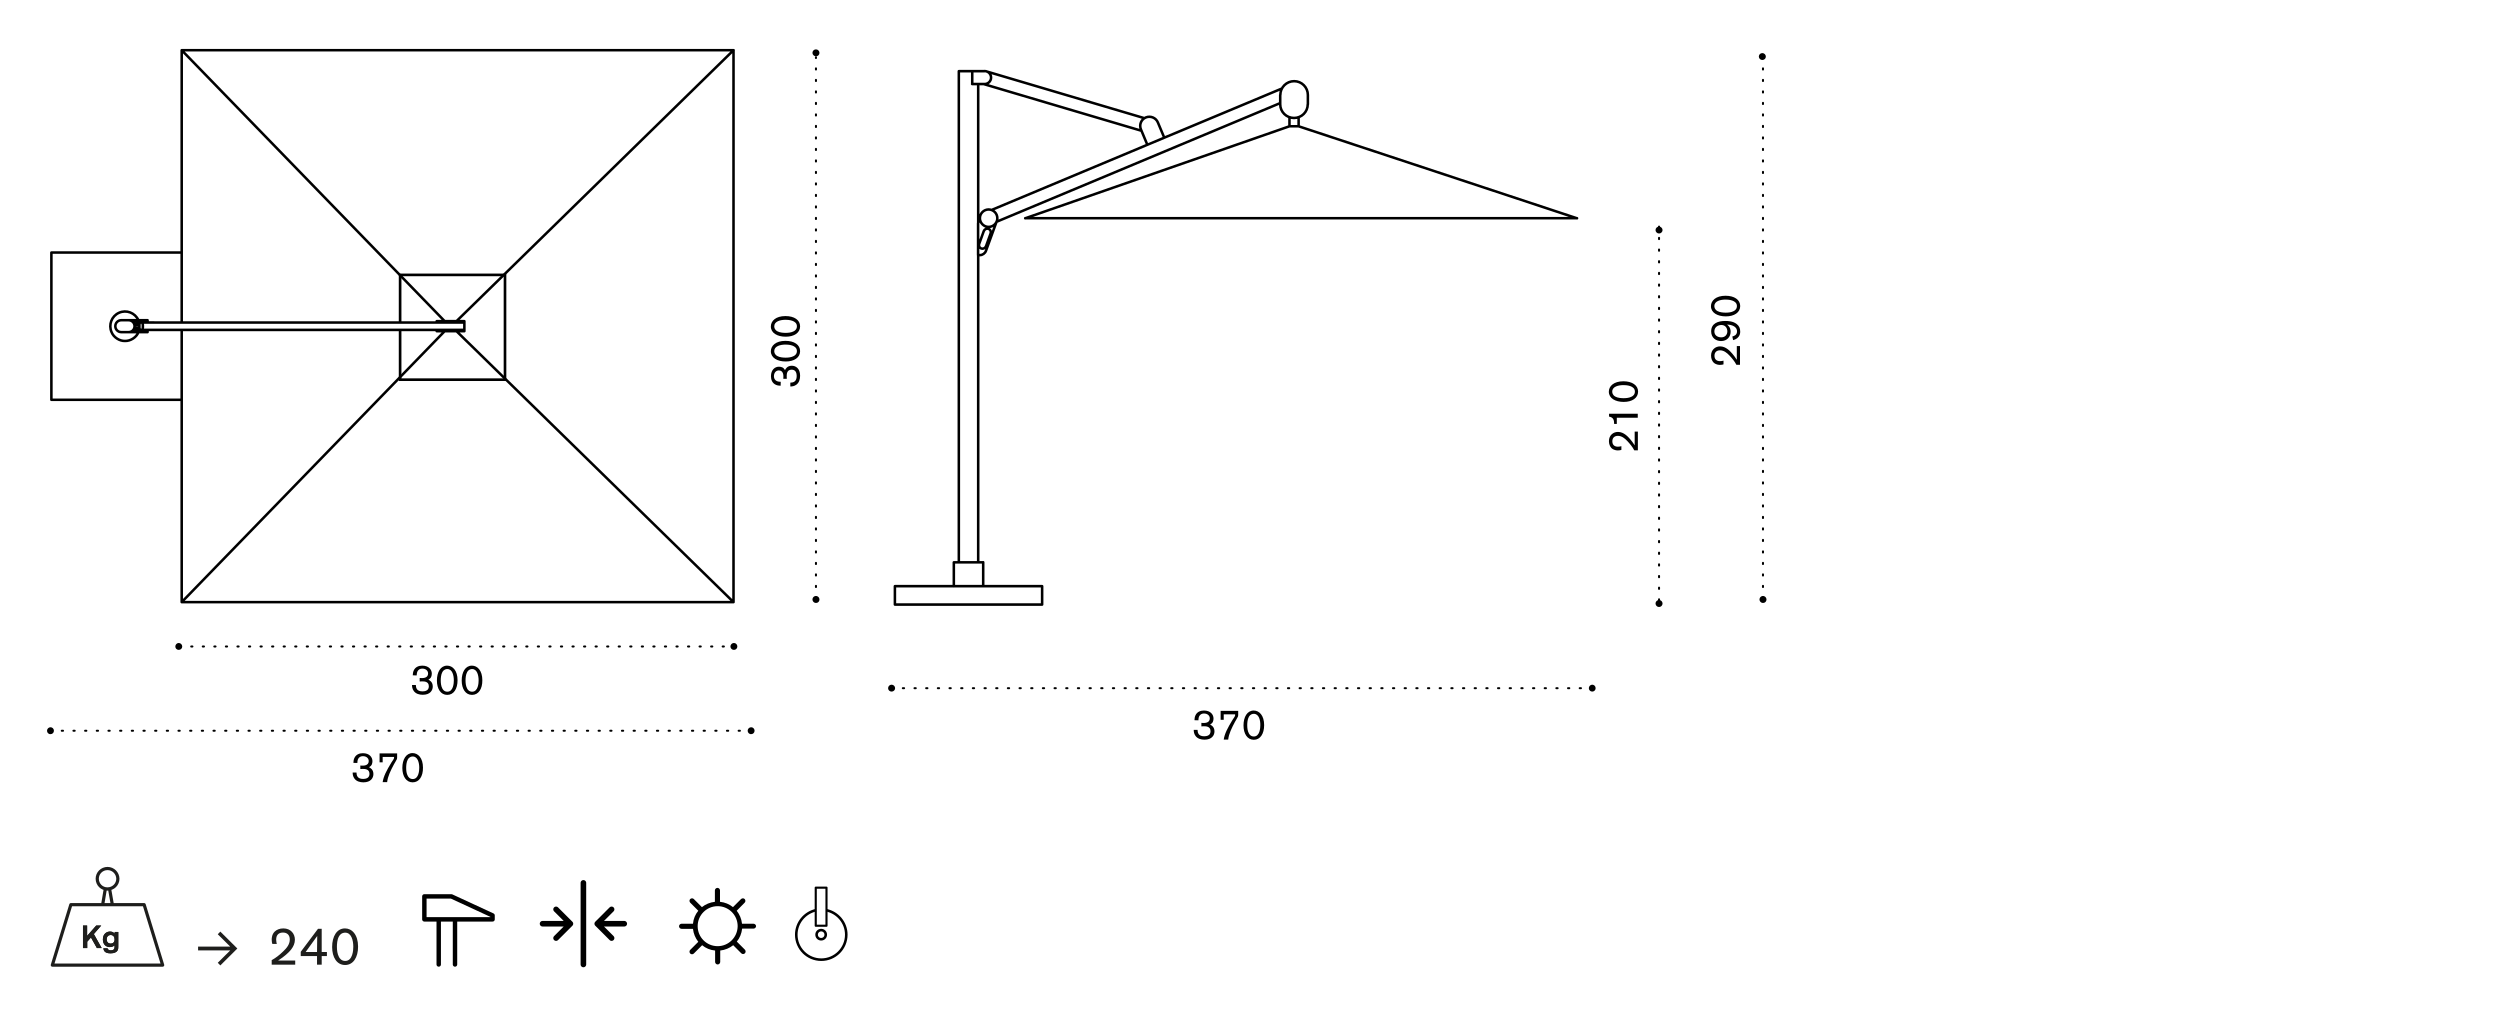 <?xml version="1.0" encoding="utf-8"?>
<!-- Generator: Adobe Illustrator 25.3.1, SVG Export Plug-In . SVG Version: 6.00 Build 0)  -->
<svg version="1.1" id="Livello_1" xmlns="http://www.w3.org/2000/svg" xmlns:xlink="http://www.w3.org/1999/xlink" x="0px" y="0px"
	 width="235px" height="94.84px" viewBox="0 0 235 94.84" style="enable-background:new 0 0 235 94.84;" xml:space="preserve">
<style type="text/css">
	.st0{fill:none;}
	.st1{fill:none;stroke:#000000;stroke-width:0.192;stroke-linecap:round;stroke-linejoin:round;stroke-dasharray:0.107,0.974;}
	.st2{fill:none;stroke:#000000;stroke-width:0.192;stroke-linecap:round;stroke-linejoin:round;stroke-dasharray:0.115,0.982;}
	.st3{fill:none;stroke:#000000;stroke-width:0.192;stroke-linecap:round;stroke-linejoin:round;stroke-dasharray:0.11,0.976;}
	.st4{fill:none;stroke:#000000;stroke-width:0.24;stroke-linecap:round;stroke-linejoin:round;}
	.st5{fill:none;stroke:#000000;stroke-width:0.192;stroke-linecap:round;stroke-linejoin:round;stroke-dasharray:0.115,0.981;}
	.st6{fill:none;stroke:#000000;stroke-width:0.25;}
	.st7{fill:none;stroke:#000000;stroke-width:0.243;stroke-miterlimit:10;}
	.st8{fill:none;stroke:#000000;stroke-width:0.2;stroke-linecap:round;stroke-linejoin:round;stroke-miterlimit:10;}
	.st9{fill:none;stroke:#000000;stroke-width:0.416;stroke-linecap:round;stroke-linejoin:round;}
	.st10{fill:none;stroke:#000000;stroke-width:0.525;stroke-linecap:round;stroke-linejoin:round;}
	.st11{fill:#1E1E1C;}
	.st12{fill:none;stroke:#1E1E1C;stroke-width:0.3;stroke-linecap:round;stroke-linejoin:round;}
</style>
<g>
	<path class="st0" d="M93.24,21.74c-0.01-0.04-0.01-0.07-0.03-0.11c-0.04-0.1-0.12-0.17-0.22-0.21c0.15-0.01,0.29-0.06,0.41-0.14   L93.24,21.74z M92.72,21.4c-0.04,0.01-0.07,0.01-0.11,0.03c-0.11,0.05-0.19,0.14-0.23,0.25h0l-0.34,0.93v-1.59l0.03-0.12   C92.2,21.15,92.44,21.33,92.72,21.4 M92.05,20.22V8.01h0.4l14.76,4.37l0.49,1.18l-14.5,6.07c-0.01,0-0.01,0.01-0.01,0.01   c-0.08-0.03-0.17-0.05-0.26-0.05C92.51,19.58,92.18,19.85,92.05,20.22 M148.35,20.52c0-0.01-0.01-0.02-0.01-0.03   c0-0.01-0.01-0.02-0.01-0.04c-0.01-0.01-0.02-0.02-0.03-0.03c-0.01,0-0.01-0.01-0.02-0.02l-26.1-8.62v-0.7   c0.51-0.21,0.87-0.71,0.87-1.29V8.93c0-0.78-0.63-1.41-1.41-1.41c-0.52,0-0.97,0.29-1.21,0.71L109.5,12.8l-0.56-1.34   c-0.1-0.24-0.29-0.42-0.53-0.53c-0.24-0.1-0.5-0.09-0.74,0v0c-0.03,0.01-0.05,0.04-0.08,0.05L92.76,6.61c-0.01,0-0.03,0-0.04,0   c-0.06-0.01-0.11-0.03-0.17-0.03h-1.17h-0.69h-0.56c-0.06,0-0.11,0.05-0.11,0.11v46.06h-0.37c-0.06,0-0.11,0.05-0.11,0.11V55h-5.42   c-0.06,0-0.11,0.05-0.11,0.11v1.73c0,0.06,0.05,0.11,0.11,0.11h13.83c0.06,0,0.11-0.05,0.11-0.11V55.1c0-0.06-0.05-0.11-0.11-0.11   h-5.43v-2.14c0-0.06-0.05-0.11-0.11-0.11h-0.37V24.09h0.06h0.02c0.28,0,0.56-0.2,0.65-0.47h0l0.98-2.68l26.48-11.08   c0.02,0.56,0.37,1.03,0.86,1.23v0.7l-24.77,8.62c-0.01,0-0.01,0.01-0.02,0.02c-0.02,0.01-0.02,0.02-0.03,0.03   c-0.01,0.01-0.01,0.03-0.01,0.04c0,0.01-0.01,0.01-0.01,0.02c0,0.01,0.01,0.01,0.01,0.02c0,0,0,0.01,0,0.02   c0.01,0.01,0.01,0.02,0.02,0.02c0.01,0.01,0.01,0.02,0.01,0.02c0.02,0.01,0.04,0.03,0.07,0.03h51.87c0.03,0,0.05-0.01,0.07-0.03   c0.01-0.01,0.01-0.02,0.02-0.02c0-0.01,0.01-0.01,0.02-0.02c0-0.01,0-0.01,0-0.02C148.35,20.53,148.35,20.52,148.35,20.52"/>
</g>
<polygon class="st0" points="96.42,20.47 148.03,20.47 122.14,12 121.19,11.93 "/>
<line class="st1" x1="76.7" y1="56.26" x2="76.7" y2="5.38"/>
<line class="st1" x1="165.72" y1="56.26" x2="165.72" y2="5.38"/>
<g>
	<path d="M76.7,56.68c-0.18,0-0.33-0.15-0.33-0.33c0-0.18,0.14-0.33,0.33-0.33c0.18,0,0.33,0.15,0.33,0.33   C77.03,56.54,76.89,56.68,76.7,56.68"/>
	<path d="M165.72,56.68c-0.18,0-0.33-0.15-0.33-0.33c0-0.18,0.15-0.33,0.33-0.33c0.18,0,0.33,0.15,0.33,0.33   C166.05,56.54,165.91,56.68,165.72,56.68"/>
	<path d="M165.66,5.64c-0.18,0-0.33-0.15-0.33-0.32c0-0.18,0.14-0.33,0.33-0.33c0.18,0,0.33,0.15,0.33,0.33   C165.99,5.5,165.84,5.64,165.66,5.64"/>
	<path d="M76.7,5.29c-0.18,0-0.33-0.15-0.33-0.32c0-0.18,0.14-0.33,0.33-0.33c0.18,0,0.33,0.15,0.33,0.33   C77.03,5.15,76.89,5.29,76.7,5.29"/>
</g>
<g>
	<path d="M73.38,36.26c-0.16-0.01-0.29-0.02-0.43-0.08c-0.36-0.15-0.48-0.49-0.48-0.81c0-0.63,0.39-0.9,0.75-0.9   c0.1,0,0.22,0.02,0.31,0.06c0.13,0.06,0.18,0.14,0.26,0.26c0.05-0.1,0.2-0.41,0.64-0.41c0.37,0,0.78,0.25,0.78,0.94   c0,0.32-0.09,0.65-0.35,0.84c-0.2,0.15-0.42,0.17-0.57,0.17v-0.36c0.25-0.01,0.6-0.06,0.6-0.63c0-0.09-0.01-0.29-0.12-0.44   c-0.1-0.12-0.24-0.15-0.36-0.15c-0.46,0-0.46,0.44-0.46,0.63c0,0.1,0,0.15,0.01,0.23h-0.33c0-0.07,0.01-0.11,0.01-0.2   c0-0.12,0-0.59-0.43-0.59c-0.28,0-0.46,0.24-0.46,0.54c0,0.08,0.01,0.26,0.16,0.39c0.14,0.12,0.3,0.13,0.48,0.14L73.38,36.26z"/>
	<path d="M75.21,33.01c0,0.61-0.57,0.97-1.35,0.97c-0.8,0-1.4-0.35-1.4-0.96c0-0.52,0.46-0.98,1.37-0.98   C74.65,32.04,75.21,32.4,75.21,33.01z M72.78,33c0,0.1,0.02,0.32,0.29,0.47c0.23,0.13,0.59,0.15,0.78,0.15   c0.25,0,0.54-0.03,0.76-0.15c0.1-0.05,0.3-0.18,0.3-0.47c0-0.57-0.82-0.61-1.06-0.61C73.37,32.39,72.78,32.53,72.78,33z"/>
	<path d="M75.21,30.68c0,0.61-0.57,0.97-1.35,0.97c-0.8,0-1.4-0.35-1.4-0.96c0-0.52,0.46-0.98,1.37-0.98   C74.65,29.71,75.21,30.07,75.21,30.68z M72.78,30.67c0,0.1,0.02,0.32,0.29,0.47c0.23,0.13,0.59,0.15,0.78,0.15   c0.25,0,0.54-0.03,0.76-0.15c0.1-0.05,0.3-0.18,0.3-0.47c0-0.57-0.82-0.61-1.06-0.61C73.37,30.06,72.78,30.2,72.78,30.67z"/>
</g>
<g>
	<path class="st0" d="M69.04,4.68c-0.01-0.01,0-0.02-0.01-0.02v0c-0.01-0.01-0.02-0.01-0.04-0.02c-0.01,0-0.03-0.01-0.04-0.01h0   H17.08c-0.02,0-0.03,0.01-0.04,0.02C17.02,4.64,17.01,4.64,17,4.65v0c-0.01,0.01-0.01,0.02-0.02,0.04   c-0.01,0.01-0.02,0.02-0.02,0.04v18.91H4.83c-0.06,0-0.11,0.05-0.11,0.11v13.84c0,0.06,0.05,0.11,0.11,0.11h12.14V56.6   c0,0.02,0.01,0.03,0.01,0.04c0.01,0.02,0.01,0.03,0.02,0.04v0c0.02,0.02,0.05,0.03,0.08,0.03h51.87c0.03,0,0.06-0.01,0.08-0.03   c0.01,0,0-0.01,0.01-0.01c0.01-0.02,0.03-0.03,0.03-0.06V4.73C69.06,4.7,69.05,4.69,69.04,4.68"/>
</g>
<line class="st2" x1="4.71" y1="68.69" x2="70.59" y2="68.69"/>
<g>
	<path d="M4.42,68.69c0-0.18,0.15-0.33,0.33-0.33c0.18,0,0.32,0.15,0.32,0.33c0,0.18-0.14,0.32-0.32,0.32   C4.56,69.02,4.42,68.87,4.42,68.69"/>
	<path d="M70.28,68.69c0-0.18,0.15-0.33,0.33-0.33c0.18,0,0.32,0.15,0.32,0.33c0,0.18-0.14,0.32-0.32,0.32   C70.43,69.02,70.28,68.87,70.28,68.69"/>
</g>
<g>
	<path d="M33.22,71.71c0.01-0.16,0.02-0.29,0.08-0.43c0.15-0.36,0.49-0.48,0.81-0.48c0.63,0,0.9,0.39,0.9,0.75   c0,0.1-0.02,0.22-0.06,0.31c-0.06,0.13-0.14,0.18-0.26,0.26c0.1,0.05,0.41,0.2,0.41,0.64c0,0.37-0.25,0.78-0.94,0.78   c-0.32,0-0.65-0.09-0.84-0.35c-0.15-0.2-0.17-0.42-0.17-0.57h0.36c0.01,0.25,0.06,0.6,0.63,0.6c0.09,0,0.29-0.01,0.44-0.12   c0.12-0.1,0.15-0.24,0.15-0.36c0-0.46-0.44-0.46-0.63-0.46c-0.1,0-0.15,0-0.23,0.01v-0.33c0.07,0,0.11,0.01,0.2,0.01   c0.12,0,0.59,0,0.59-0.43c0-0.28-0.24-0.46-0.54-0.46c-0.08,0-0.26,0.01-0.39,0.16c-0.12,0.14-0.13,0.3-0.14,0.48L33.22,71.71z"/>
	<path d="M35.68,70.82h1.65v0.39c-0.01,0.13-0.01,0.16-0.16,0.4l-0.14,0.24c-0.31,0.58-0.58,1.13-0.64,1.67h-0.42   c0.08-0.55,0.37-1.1,0.82-1.84l0.12-0.18c0.13-0.19,0.14-0.23,0.13-0.35h-1.07v0.51h-0.29V70.82z"/>
	<path d="M38.79,73.54c-0.61,0-0.97-0.57-0.97-1.35c0-0.8,0.35-1.4,0.96-1.4c0.52,0,0.98,0.46,0.98,1.37   C39.77,72.98,39.4,73.54,38.79,73.54z M38.8,71.11c-0.1,0-0.32,0.02-0.47,0.29c-0.13,0.23-0.15,0.59-0.15,0.78   c0,0.25,0.03,0.54,0.15,0.75c0.05,0.1,0.18,0.3,0.47,0.3c0.57,0,0.61-0.82,0.61-1.06C39.41,71.7,39.27,71.11,38.8,71.11z"/>
</g>
<line class="st3" x1="16.89" y1="60.77" x2="69.09" y2="60.77"/>
<g>
	<path d="M16.48,60.77c0-0.18,0.15-0.33,0.32-0.33c0.18,0,0.33,0.15,0.33,0.33c0,0.18-0.14,0.32-0.33,0.32   C16.62,61.09,16.48,60.95,16.48,60.77"/>
	<path d="M68.66,60.77c0-0.18,0.15-0.33,0.33-0.33c0.18,0,0.32,0.15,0.32,0.33c0,0.18-0.14,0.32-0.32,0.32   C68.81,61.09,68.66,60.95,68.66,60.77"/>
</g>
<g>
	<path d="M38.8,63.48c0.01-0.16,0.02-0.29,0.08-0.43c0.15-0.36,0.49-0.48,0.81-0.48c0.63,0,0.9,0.39,0.9,0.75   c0,0.1-0.02,0.22-0.06,0.31c-0.06,0.13-0.14,0.18-0.26,0.26c0.1,0.05,0.41,0.2,0.41,0.64c0,0.37-0.25,0.78-0.94,0.78   c-0.32,0-0.65-0.09-0.84-0.35c-0.15-0.2-0.17-0.42-0.17-0.57h0.36c0.01,0.25,0.06,0.6,0.63,0.6c0.09,0,0.29-0.01,0.44-0.12   c0.12-0.1,0.15-0.24,0.15-0.36c0-0.46-0.44-0.46-0.63-0.46c-0.1,0-0.15,0-0.23,0.01v-0.33c0.07,0,0.11,0.01,0.2,0.01   c0.12,0,0.59,0,0.59-0.43c0-0.28-0.24-0.46-0.54-0.46c-0.08,0-0.26,0.01-0.39,0.16c-0.12,0.14-0.13,0.3-0.14,0.48L38.8,63.48z"/>
	<path d="M42.04,65.32c-0.61,0-0.97-0.57-0.97-1.35c0-0.8,0.35-1.4,0.96-1.4c0.52,0,0.98,0.46,0.98,1.37   C43.01,64.76,42.65,65.32,42.04,65.32z M42.05,62.89c-0.1,0-0.32,0.02-0.47,0.29c-0.13,0.23-0.15,0.59-0.15,0.78   c0,0.25,0.03,0.54,0.15,0.76c0.05,0.1,0.18,0.3,0.47,0.3c0.57,0,0.61-0.82,0.61-1.06C42.66,63.48,42.52,62.89,42.05,62.89z"/>
	<path d="M44.37,65.32c-0.61,0-0.97-0.57-0.97-1.35c0-0.8,0.35-1.4,0.96-1.4c0.52,0,0.98,0.46,0.98,1.37   C45.35,64.76,44.98,65.32,44.37,65.32z M44.38,62.89c-0.1,0-0.32,0.02-0.47,0.29c-0.13,0.23-0.15,0.59-0.15,0.78   c0,0.25,0.03,0.54,0.15,0.76c0.05,0.1,0.18,0.3,0.47,0.3c0.57,0,0.61-0.82,0.61-1.06C44.99,63.48,44.85,62.89,44.38,62.89z"/>
</g>
<rect x="17" y="4.64" class="st0" width="52.03" height="52.03"/>
<g>
	<path class="st4" d="M43.65,30.32v0.69 M4.83,23.74v13.83 M4.83,37.58h12.25 M17.08,23.74H4.83 M13.01,30.1   c-0.31-0.7-1.13-1.01-1.82-0.7c-0.7,0.31-1.01,1.13-0.7,1.83c0.19,0.48,0.75,0.84,1.26,0.82 M13.09,30.31l-0.02-0.05l-0.01-0.03    M13.06,31.1l0.01-0.03l0.02-0.06 M11.75,32.05c0.51,0.02,1.08-0.34,1.26-0.82 M11.4,30.1c-0.31,0-0.56,0.25-0.56,0.56   c0,0.31,0.25,0.56,0.56,0.56 M12.09,31.22c0.31,0,0.56-0.25,0.56-0.56c0-0.31-0.25-0.56-0.56-0.56 M12.09,30.1H11.4 M11.4,31.22   h0.69 M13.26,30.22h-0.82 M13.26,30.1h-1.17 M13.87,30.1v0.12 M13.26,30.1h0.6 M13.26,30.22V30.1 M13.87,30.22h-0.6 M13.87,31.22   h-0.6 M13.26,31.1h0.6 M13.87,31.1v0.12 M13.26,31.22h-1.17 M13.26,31.1h-0.82 M13.26,31.22V31.1 M30.29,30.32h10.78 M30.29,31.01   h10.78 M41.05,30.32H13.34 M41.05,31.01H13.34 M13.19,30.32h0.15 M13.19,31.01l-0.02,0L13.16,31l-0.01-0.02l-0.01-0.02l-0.01-0.03   l-0.01-0.04l-0.01-0.04l-0.01-0.04l0-0.04l0-0.05l0-0.05v-0.05l0-0.05l0-0.04l0-0.04l0.01-0.04l0.01-0.04l0.01-0.03l0.01-0.03   l0.01-0.03l0.01-0.01l0.01-0.01l0.02,0 M13.19,31.01h0.15 M13.34,30.32l0.01,0l0.01,0.01l0.02,0.01l0.01,0.03l0.01,0.03l0.01,0.03   l0.01,0.04l0,0.04l0.01,0.04l0,0.04l0,0.05v0.05l0,0.05l0,0.05l-0.01,0.04l0,0.04l-0.01,0.04l-0.01,0.04l-0.01,0.03l-0.01,0.02   L13.36,31L13.35,31l-0.01,0 M12.68,30.53h0.14 M12.68,30.53c-0.02,0-0.03,0.02-0.03,0.03 M12.65,30.56L12.65,30.56 M12.65,30.75   L12.65,30.75 M12.81,30.79h-0.13 M12.65,30.75c0,0.02,0.02,0.04,0.03,0.04 M14.46,31.01h-1.64 M13.1,30.79h-0.28 M14.47,30.31   h-1.64 M13.1,30.53h-0.27 M43.65,31.01h-2.58 M41.05,31.13v-0.12 M43.65,31.13h-2.59 M43.65,31.13v-0.12 M43.65,30.32h-2.58    M43.65,30.19v0.12 M43.65,30.19h-2.59 M41.05,30.19v0.12 M68.95,56.6H17.08 M17.08,30.32V4.72 M17.08,56.6V31.01 M41.8,31.13   L17.08,56.6 M17.08,4.72h51.88 M41.8,30.19L17.08,4.72 M42.91,31.13L68.95,56.6 M68.95,4.72V56.6 M42.91,30.19L68.95,4.72    M14.46,31.01L14.46,31.01 M12.81,30.79v0.22 M12.82,30.31v0.23 M14.47,30.32L14.47,30.32"/>
</g>
<g>
	<path d="M163.25,32.53h0.31v1.76h-0.34c-0.16-0.32-0.4-0.6-0.64-0.86c-0.25-0.27-0.54-0.5-0.9-0.5c-0.32,0-0.52,0.19-0.52,0.51   c0,0.31,0.17,0.51,0.53,0.51c0.13,0,0.24-0.03,0.32-0.05v0.35c-0.08,0.02-0.16,0.05-0.32,0.05c-0.13,0-0.41-0.02-0.62-0.23   c-0.13-0.14-0.23-0.36-0.23-0.64c0-0.56,0.41-0.87,0.85-0.87c0.56,0,0.96,0.47,1.16,0.7c0.17,0.2,0.19,0.24,0.41,0.56V32.53z"/>
	<path d="M162.84,31.63c0.15-0.04,0.44-0.12,0.44-0.48c0-0.59-0.79-0.64-0.94-0.64c0.32,0.24,0.34,0.52,0.34,0.67   c0,0.48-0.34,0.88-0.9,0.88c-0.48,0-0.93-0.3-0.93-0.91c0-0.75,0.63-0.98,1.33-0.98c0.26,0,0.72,0.02,1.06,0.28   c0.23,0.18,0.34,0.39,0.34,0.72c0,0.14-0.02,0.31-0.15,0.48c-0.16,0.22-0.4,0.29-0.52,0.32L162.84,31.63z M161.15,31.15   c0,0.39,0.32,0.56,0.65,0.56c0.38,0,0.57-0.27,0.57-0.56c0-0.31-0.18-0.59-0.54-0.6C161.52,30.54,161.15,30.73,161.15,31.15z"/>
	<path d="M163.58,28.77c0,0.61-0.57,0.97-1.35,0.97c-0.8,0-1.4-0.35-1.4-0.96c0-0.52,0.46-0.98,1.37-0.98   C163.02,27.8,163.58,28.17,163.58,28.77z M161.15,28.77c0,0.1,0.02,0.32,0.29,0.47c0.23,0.13,0.59,0.15,0.78,0.15   c0.25,0,0.54-0.03,0.75-0.15c0.1-0.05,0.3-0.18,0.3-0.47c0-0.57-0.82-0.61-1.06-0.61C161.74,28.16,161.15,28.29,161.15,28.77z"/>
</g>
<line class="st2" x1="83.77" y1="64.69" x2="149.66" y2="64.69"/>
<g>
	<path d="M83.48,64.69c0-0.18,0.15-0.33,0.33-0.33c0.18,0,0.33,0.15,0.33,0.33c0,0.18-0.15,0.32-0.33,0.32   C83.63,65.01,83.48,64.87,83.48,64.69"/>
	<path d="M149.35,64.69c0-0.18,0.15-0.33,0.32-0.33c0.18,0,0.32,0.15,0.32,0.33c0,0.18-0.14,0.32-0.32,0.32   C149.5,65.01,149.35,64.87,149.35,64.69"/>
</g>
<g>
	<path d="M112.28,67.7c0.01-0.16,0.02-0.29,0.08-0.43c0.15-0.36,0.49-0.48,0.81-0.48c0.63,0,0.9,0.39,0.9,0.75   c0,0.1-0.02,0.22-0.06,0.31c-0.06,0.13-0.14,0.18-0.26,0.26c0.1,0.05,0.41,0.2,0.41,0.64c0,0.37-0.25,0.78-0.94,0.78   c-0.32,0-0.65-0.09-0.84-0.35c-0.15-0.2-0.17-0.42-0.17-0.57h0.36c0.01,0.25,0.06,0.6,0.63,0.6c0.09,0,0.29-0.01,0.44-0.12   c0.12-0.1,0.15-0.24,0.15-0.36c0-0.46-0.44-0.46-0.63-0.46c-0.1,0-0.15,0-0.23,0.01v-0.33c0.07,0,0.11,0.01,0.2,0.01   c0.12,0,0.59,0,0.59-0.43c0-0.28-0.24-0.46-0.54-0.46c-0.08,0-0.26,0.01-0.39,0.16c-0.12,0.14-0.13,0.3-0.14,0.48L112.28,67.7z"/>
	<path d="M114.74,66.82h1.65v0.39c-0.01,0.13-0.01,0.16-0.16,0.4l-0.14,0.24c-0.31,0.58-0.58,1.13-0.64,1.67h-0.42   c0.08-0.55,0.37-1.1,0.82-1.84l0.12-0.18c0.13-0.19,0.14-0.23,0.13-0.35h-1.07v0.51h-0.29V66.82z"/>
	<path d="M117.86,69.54c-0.61,0-0.97-0.57-0.97-1.35c0-0.8,0.35-1.4,0.96-1.4c0.52,0,0.98,0.46,0.98,1.37   C118.83,68.97,118.47,69.54,117.86,69.54z M117.86,67.1c-0.1,0-0.32,0.02-0.47,0.29c-0.13,0.23-0.15,0.59-0.15,0.78   c0,0.25,0.03,0.54,0.15,0.76c0.05,0.1,0.18,0.3,0.47,0.3c0.57,0,0.61-0.82,0.61-1.06C118.48,67.7,118.34,67.1,117.86,67.1z"/>
</g>
<line class="st5" x1="155.95" y1="56.45" x2="155.95" y2="21.3"/>
<g>
	<path d="M155.95,57.06c-0.18,0-0.33-0.15-0.33-0.33c0-0.18,0.14-0.33,0.33-0.33c0.18,0,0.33,0.15,0.33,0.33   C156.28,56.91,156.13,57.06,155.95,57.06"/>
	<path d="M155.95,21.95c-0.18,0-0.33-0.15-0.33-0.32c0-0.18,0.14-0.33,0.33-0.33c0.18,0,0.33,0.15,0.33,0.33   C156.28,21.8,156.13,21.95,155.95,21.95"/>
</g>
<g>
	<path d="M153.65,40.57h0.31v1.76h-0.34c-0.16-0.32-0.4-0.6-0.64-0.86c-0.25-0.27-0.54-0.5-0.9-0.5c-0.32,0-0.52,0.19-0.52,0.51   c0,0.31,0.17,0.51,0.53,0.51c0.13,0,0.24-0.03,0.32-0.05v0.35c-0.08,0.02-0.16,0.05-0.32,0.05c-0.13,0-0.41-0.02-0.62-0.23   c-0.13-0.14-0.23-0.36-0.23-0.64c0-0.56,0.41-0.87,0.85-0.87c0.56,0,0.96,0.47,1.16,0.7c0.17,0.2,0.19,0.24,0.41,0.56V40.57z"/>
	<path d="M151.26,38.89h2.69v0.38h-1.97v0.58h-0.25c0-0.38-0.08-0.62-0.48-0.69V38.89z"/>
	<path d="M153.98,36.81c0,0.61-0.57,0.97-1.35,0.97c-0.8,0-1.4-0.35-1.4-0.96c0-0.52,0.46-0.98,1.37-0.98   C153.41,35.84,153.98,36.21,153.98,36.81z M151.55,36.81c0,0.1,0.02,0.32,0.29,0.47c0.23,0.13,0.59,0.15,0.78,0.15   c0.25,0,0.54-0.03,0.76-0.15c0.1-0.05,0.3-0.18,0.3-0.47c0-0.57-0.82-0.61-1.06-0.61C152.14,36.2,151.55,36.33,151.55,36.81z"/>
</g>
<g>
	<path class="st4" d="M107.85,13.61l1.6-0.67 M107.71,11.04c-0.44,0.18-0.65,0.69-0.46,1.13 M92.11,23.98h-0.17 M84.12,55.1v1.73    M84.12,56.83h13.83 M97.96,55.1v1.73 M84.12,55.1h13.83 M89.66,52.86h1.38 M91.04,52.86h1.38 M90.69,6.69h0.69 M90.13,6.69h0.56    M92.55,7.9h-1.17 M92.55,7.9c0.33,0,0.61-0.27,0.61-0.6 M93.16,7.29c0-0.33-0.27-0.61-0.61-0.61 M92.55,6.69h-1.17 M91.39,7.9   V6.69 M107.25,12.17l0.6,1.44 M108.84,11.51l0.6,1.43 M108.84,11.51c-0.18-0.44-0.69-0.65-1.13-0.47 M92.11,23.98   c0.24,0.01,0.49-0.17,0.57-0.4 M92.04,22.93l0.44-1.22 M93.68,20.83l-1,2.75 M93.12,21.94l-0.44,1.22 M91.94,20.99l0.18-0.66    M92.04,22.93c-0.06,0.18,0.03,0.37,0.2,0.43c0.17,0.06,0.37-0.03,0.43-0.2 M93.12,21.94c0.06-0.18-0.03-0.37-0.2-0.43   c-0.17-0.06-0.37,0.03-0.43,0.2 M93.75,20.51c0-0.45-0.37-0.82-0.82-0.82c-0.45,0-0.82,0.37-0.82,0.82c0,0.45,0.37,0.82,0.82,0.82   C93.38,21.33,93.75,20.96,93.75,20.51z M120.34,8.93V9.8 M122.94,8.93c0-0.72-0.58-1.3-1.29-1.3c-0.72,0-1.3,0.58-1.3,1.3    M122.94,9.8V8.93 M120.34,9.8c0,0.72,0.58,1.29,1.3,1.29c0.72,0,1.29-0.58,1.29-1.29 M122.07,11.87v-0.85 M121.21,11.87v-0.85    M122.07,11.87l26.17,8.65 M121.21,11.87l-24.84,8.65 M148.24,20.51H96.37 M122.07,11.87h-0.87 M89.66,52.86v2.25 M92.42,55.1   v-2.25 M91.95,20.97V7.9 M91.95,52.86V23.98 M90.13,6.69v46.17 M107.58,11.11l-14.86-4.4 M92.46,7.9l14.83,4.39 M93.67,20.85   l26.67-11.16 M107.85,13.61l-14.6,6.11 M120.5,8.32l-11.05,4.62 M91.94,20.99v2.99"/>
</g>
<polyline class="st6" points="37.61,30.96 37.61,35.69 47.47,35.69 47.47,25.84 37.61,25.84 37.61,30.28 "/>
<g>
	<g>
		<path class="st7" d="M77.67,85.56c1.07,0.22,1.88,1.17,1.88,2.3c0,1.3-1.05,2.35-2.35,2.35c-1.3,0-2.35-1.05-2.35-2.35    c0-1.12,0.79-2.06,1.84-2.3"/>
	</g>
	<rect x="76.68" y="83.44" class="st8" width="1.01" height="3.58"/>
	<g>
		<path class="st7" d="M76.76,87.86c0-0.24,0.19-0.43,0.43-0.43c0.24,0,0.43,0.19,0.43,0.43c0,0.24-0.19,0.43-0.43,0.43    C76.95,88.29,76.76,88.1,76.76,87.86z"/>
	</g>
</g>
<path class="st9" d="M41.78,84.26h-1.89v2.16h6.41v-0.37l-3.87-1.79H41.78z M42.77,90.66v-4.2 M41.24,86.46v4.2"/>
<path class="st10" d="M51,86.83h2.39 M56.39,86.83h2.29 M57.49,88.18l-1.35-1.35l1.35-1.35 M52.27,85.48l1.35,1.35l-1.35,1.35   M54.84,82.99v7.67"/>
<g>
	<path d="M67.46,88.94c-1.04,0-1.88-0.84-1.88-1.88c0-1.04,0.84-1.88,1.88-1.88c1.04,0,1.88,0.84,1.88,1.88   C69.33,88.1,68.49,88.94,67.46,88.94 M70.82,86.83h-1.07c-0.05-0.46-0.23-0.88-0.5-1.22L70,84.85c0.09-0.09,0.09-0.24,0-0.34   c-0.09-0.09-0.24-0.09-0.34,0l-0.76,0.76c-0.34-0.28-0.76-0.45-1.22-0.5V83.7c0-0.13-0.11-0.24-0.24-0.24   c-0.13,0-0.24,0.11-0.24,0.24v1.07c-0.46,0.05-0.88,0.23-1.22,0.5l-0.76-0.76c-0.09-0.09-0.24-0.09-0.34,0   c-0.09,0.09-0.09,0.24,0,0.34l0.76,0.76c-0.28,0.34-0.46,0.76-0.5,1.22h-1.07c-0.13,0-0.24,0.11-0.24,0.24   c0,0.13,0.11,0.24,0.24,0.24h1.07c0.05,0.46,0.23,0.88,0.5,1.22l-0.76,0.76c-0.09,0.09-0.09,0.24,0,0.34   c0.05,0.05,0.11,0.07,0.17,0.07c0.06,0,0.12-0.02,0.17-0.07L66,88.85c0.34,0.28,0.76,0.46,1.22,0.5v1.07   c0,0.13,0.11,0.24,0.24,0.24c0.13,0,0.24-0.11,0.24-0.24v-1.07c0.46-0.05,0.88-0.23,1.22-0.5l0.76,0.76   c0.05,0.05,0.11,0.07,0.17,0.07c0.06,0,0.12-0.02,0.17-0.07c0.09-0.09,0.09-0.24,0-0.34l-0.76-0.76c0.28-0.34,0.45-0.76,0.5-1.22   h1.07c0.13,0,0.24-0.11,0.24-0.24C71.06,86.93,70.95,86.83,70.82,86.83"/>
</g>
<g>
	<path class="st11" d="M8.82,87.8l0.74,1.32H9.11l-0.56-1l-0.35,0.4v0.6H7.8V87h0.39v0.97L9.04,87h0.47L8.82,87.8z"/>
	<path class="st11" d="M11.12,87.61v1.23c0,0.3,0,0.42-0.1,0.54c-0.08,0.11-0.27,0.23-0.62,0.23c-0.54,0-0.64-0.23-0.69-0.47h0.4   c0.03,0.09,0.09,0.19,0.31,0.19c0.18,0,0.26-0.07,0.3-0.12c0.05-0.08,0.05-0.16,0.05-0.35c-0.08,0.07-0.23,0.16-0.45,0.16   c-0.35,0-0.65-0.24-0.65-0.72c0-0.56,0.4-0.74,0.68-0.74c0.27,0,0.38,0.15,0.43,0.2v-0.16H11.12z M10.4,87.89   c-0.18,0-0.37,0.12-0.37,0.41c0,0.26,0.16,0.4,0.37,0.4c0.19,0,0.37-0.11,0.37-0.38C10.78,88.07,10.65,87.89,10.4,87.89z"/>
</g>
<g>
	<g>
		<path class="st12" d="M4.92,90.72l1.74-5.68h6.89l1.74,5.68H4.92z M10.56,85.04H9.65l0.25-1.49c0.06,0.01,0.13,0.02,0.19,0.02    c0.07,0,0.14-0.01,0.21-0.02L10.56,85.04z M9.14,82.6c0-0.53,0.43-0.96,0.97-0.96c0.53,0,0.96,0.43,0.97,0.96    c0,0.53-0.43,0.96-0.97,0.96C9.57,83.57,9.14,83.14,9.14,82.6z"/>
	</g>
	<g>
		<path class="st11" d="M8.82,87.8l0.74,1.32H9.11l-0.56-1l-0.35,0.4v0.6H7.8V87h0.39v0.97L9.05,87h0.47L8.82,87.8z"/>
		<path class="st11" d="M11.12,87.62v1.23c0,0.3,0,0.42-0.1,0.54c-0.08,0.11-0.27,0.23-0.62,0.23c-0.54,0-0.64-0.23-0.69-0.47h0.4    c0.03,0.09,0.09,0.19,0.31,0.19c0.18,0,0.26-0.07,0.3-0.12c0.05-0.08,0.05-0.16,0.05-0.35c-0.08,0.07-0.23,0.16-0.45,0.16    c-0.35,0-0.65-0.24-0.65-0.72c0-0.56,0.4-0.74,0.68-0.74c0.27,0,0.38,0.15,0.43,0.2v-0.16H11.12z M10.4,87.89    c-0.18,0-0.37,0.12-0.37,0.41c0,0.26,0.16,0.4,0.37,0.4c0.19,0,0.37-0.11,0.37-0.38C10.78,88.08,10.65,87.89,10.4,87.89z"/>
	</g>
</g>
<g>
	<path class="st11" d="M20.71,90.75l-0.24-0.25l1.17-1.16h-3.02v-0.36h3.02l-1.17-1.16l0.24-0.25l1.6,1.59L20.71,90.75z"/>
</g>
<g>
	<path class="st11" d="M27.75,90.29v0.39h-2.21v-0.43c0.4-0.21,0.75-0.5,1.07-0.81c0.34-0.32,0.63-0.67,0.63-1.13   c0-0.41-0.24-0.65-0.64-0.65c-0.39,0-0.64,0.21-0.64,0.67c0,0.16,0.04,0.31,0.06,0.4H25.6c-0.03-0.1-0.06-0.21-0.06-0.4   c0-0.16,0.02-0.51,0.29-0.77c0.18-0.17,0.46-0.29,0.8-0.29c0.71,0,1.09,0.51,1.09,1.06c0,0.7-0.59,1.2-0.88,1.45   c-0.25,0.21-0.3,0.24-0.7,0.51H27.75z"/>
	<path class="st11" d="M30.73,89.49v0.38h-0.49v0.81H29.8v-0.81h-1.53v-0.4l1.62-2.16h0.35v2.18H30.73z M29.8,89.49l0.02-1.51   l-1.09,1.51H29.8z"/>
	<path class="st11" d="M32.44,90.71c-0.77,0-1.22-0.71-1.22-1.69c0-1,0.44-1.75,1.21-1.75c0.65,0,1.23,0.58,1.23,1.72   C33.66,90,33.2,90.71,32.44,90.71z M32.45,87.67c-0.12,0-0.4,0.02-0.59,0.36c-0.17,0.29-0.19,0.74-0.19,0.97   c0,0.32,0.04,0.67,0.19,0.95c0.06,0.12,0.23,0.38,0.59,0.38c0.71,0,0.76-1.03,0.76-1.33C33.21,88.41,33.04,87.67,32.45,87.67z"/>
</g>
</svg>
